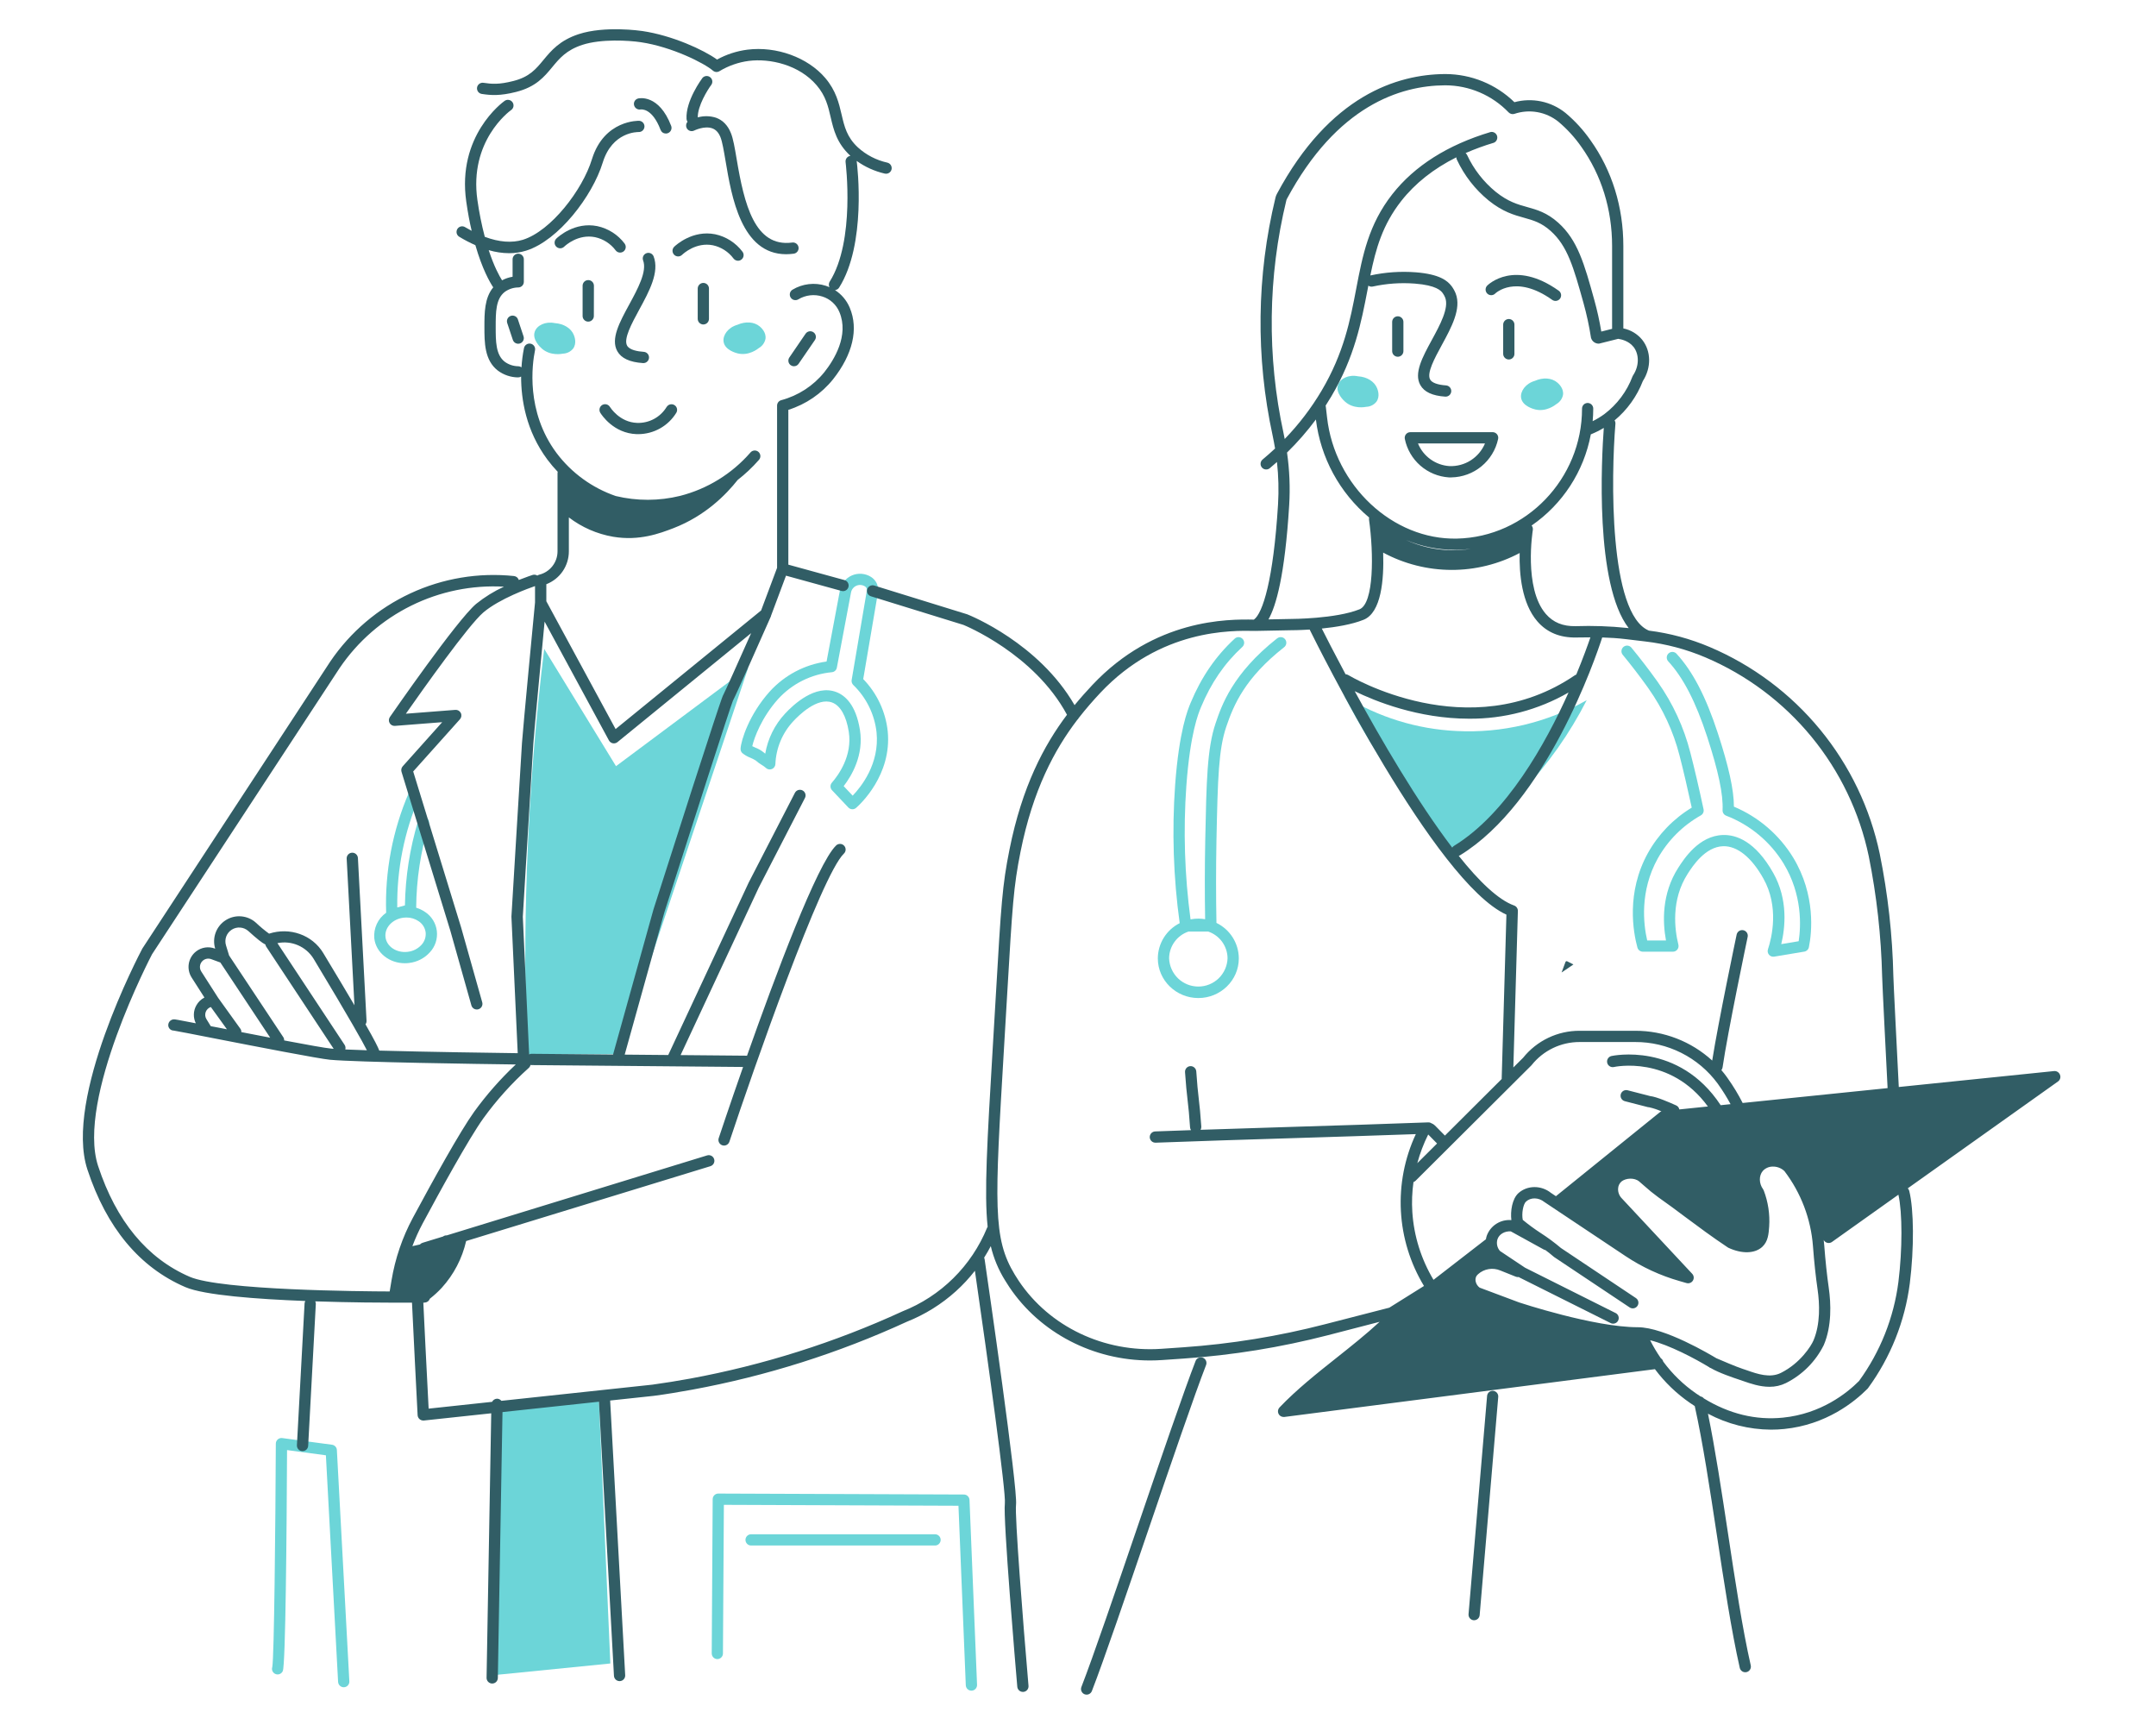 <svg width="120" height="96" viewBox="0 0 120 96" fill="none" xmlns="http://www.w3.org/2000/svg">
<path d="M81.074 40.682C78.865 40.579 76.718 39.914 74.836 38.75C75.693 40.403 76.655 41.999 77.718 43.528C78.658 44.884 79.673 46.188 80.757 47.432C82.195 46.454 83.522 45.323 84.716 44.06C86.153 42.542 87.364 40.827 88.315 38.966C86.114 40.216 83.602 40.812 81.074 40.682Z" fill="#6CD5D8"/>
<path d="M34.286 42.639L30.289 36.111C29.83 39.885 29.486 43.951 29.33 48.278C29.198 51.929 29.212 55.399 29.33 58.665H34.451C36.85 51.492 39.249 44.321 41.649 37.149L34.286 42.639Z" fill="#6CD5D8"/>
<path d="M27.572 78.182V93.216L33.971 92.576C33.757 87.671 33.544 82.766 33.331 77.86L27.572 78.182Z" fill="#6CD5D8"/>
<path d="M23.655 50.751C23.505 50.648 23.339 50.569 23.164 50.517C23.176 48.945 23.413 47.383 23.868 45.879C23.881 45.839 23.886 45.797 23.883 45.756C23.879 45.714 23.868 45.674 23.848 45.637C23.829 45.6 23.803 45.567 23.77 45.54C23.738 45.514 23.701 45.494 23.661 45.482C23.621 45.47 23.579 45.466 23.538 45.47C23.496 45.474 23.456 45.487 23.42 45.507C23.383 45.527 23.351 45.554 23.325 45.587C23.299 45.62 23.28 45.657 23.269 45.697C22.809 47.219 22.563 48.798 22.538 50.387L22.111 50.502C22.082 48.389 22.499 46.293 23.337 44.353C23.37 44.277 23.371 44.191 23.34 44.114C23.309 44.036 23.249 43.974 23.173 43.942C23.097 43.909 23.011 43.907 22.933 43.938C22.856 43.969 22.794 44.029 22.761 44.105C21.85 46.215 21.417 48.501 21.493 50.798C21.266 50.956 21.085 51.172 20.97 51.423C20.854 51.675 20.807 51.952 20.834 52.228C20.927 53.025 21.671 53.606 22.531 53.606C22.608 53.606 22.685 53.602 22.762 53.592C23.209 53.543 23.622 53.332 23.924 52.999C24.072 52.842 24.183 52.654 24.25 52.449C24.318 52.243 24.339 52.026 24.314 51.812C24.288 51.597 24.216 51.391 24.102 51.207C23.988 51.024 23.836 50.867 23.655 50.749V50.751ZM23.457 52.585C23.256 52.803 22.982 52.941 22.687 52.972C22.074 53.044 21.519 52.68 21.456 52.155C21.393 51.631 21.844 51.144 22.46 51.071C22.513 51.064 22.566 51.061 22.619 51.061C22.861 51.059 23.099 51.13 23.299 51.266C23.405 51.335 23.495 51.427 23.563 51.534C23.63 51.641 23.674 51.762 23.691 51.888C23.704 52.014 23.69 52.141 23.65 52.262C23.609 52.382 23.544 52.492 23.457 52.585Z" fill="#6CD5D8"/>
<path d="M71.082 35.527C68.589 37.492 67.984 39.286 67.659 40.25C67.186 41.645 67.149 43.468 67.082 46.774C67.053 48.234 67.051 49.706 67.076 51.155C66.951 51.134 66.824 51.124 66.698 51.123C66.552 51.124 66.407 51.138 66.264 51.165C65.933 48.701 65.854 46.209 66.031 43.729C66.246 40.797 66.698 39.711 66.846 39.354C67.404 38.01 68.156 36.914 69.141 36.008C69.172 35.98 69.198 35.947 69.216 35.909C69.235 35.871 69.245 35.83 69.248 35.788C69.25 35.747 69.244 35.705 69.23 35.665C69.216 35.626 69.194 35.59 69.165 35.559C69.137 35.528 69.102 35.503 69.064 35.486C69.026 35.469 68.985 35.459 68.943 35.458C68.901 35.457 68.859 35.464 68.82 35.48C68.781 35.495 68.746 35.518 68.716 35.547C67.663 36.519 66.863 37.685 66.268 39.116C66.11 39.496 65.629 40.653 65.406 43.686C65.224 46.251 65.308 48.829 65.66 51.376C65.296 51.559 64.99 51.838 64.775 52.184C64.56 52.529 64.445 52.928 64.443 53.335C64.443 54.553 65.455 55.543 66.698 55.543C67.94 55.543 68.951 54.553 68.951 53.335C68.948 52.923 68.831 52.519 68.611 52.171C68.391 51.822 68.077 51.542 67.706 51.362C67.677 49.852 67.678 48.314 67.706 46.79C67.777 43.303 67.826 41.708 68.249 40.455C68.672 39.202 69.302 37.729 71.467 36.023C71.501 35.998 71.53 35.966 71.551 35.93C71.573 35.894 71.587 35.854 71.592 35.812C71.598 35.77 71.595 35.728 71.584 35.688C71.573 35.647 71.554 35.609 71.528 35.576C71.502 35.543 71.469 35.516 71.433 35.495C71.396 35.475 71.355 35.462 71.313 35.458C71.272 35.454 71.229 35.458 71.189 35.471C71.149 35.483 71.112 35.504 71.08 35.531L71.082 35.527ZM68.324 53.331C68.31 53.753 68.132 54.153 67.829 54.447C67.525 54.74 67.12 54.904 66.698 54.904C66.275 54.904 65.87 54.74 65.566 54.447C65.263 54.153 65.085 53.753 65.071 53.331C65.074 53.002 65.179 52.683 65.372 52.416C65.564 52.15 65.835 51.95 66.146 51.844H67.25C67.561 51.95 67.831 52.15 68.024 52.416C68.216 52.683 68.321 53.002 68.324 53.331Z" fill="#6CD5D8"/>
<path d="M99.812 47.736C99.037 46.464 97.881 45.469 96.507 44.892C96.507 43.958 96.216 42.651 95.615 40.812C94.947 38.767 94.212 37.356 93.306 36.374C93.249 36.316 93.171 36.282 93.09 36.28C93.009 36.278 92.93 36.308 92.87 36.363C92.81 36.418 92.774 36.495 92.769 36.576C92.765 36.657 92.792 36.737 92.846 36.799C93.689 37.713 94.38 39.05 95.02 41.007C95.646 42.924 95.918 44.22 95.876 45.088C95.873 45.154 95.891 45.219 95.927 45.274C95.963 45.329 96.016 45.371 96.077 45.395C97.409 45.907 98.534 46.845 99.276 48.063C100.321 49.793 100.241 51.535 100.112 52.381L99.142 52.543C99.363 51.625 99.53 50.062 98.699 48.586C97.697 46.804 96.624 46.448 95.903 46.47C94.56 46.503 93.725 47.802 93.411 48.291C92.476 49.745 92.54 51.334 92.727 52.34H91.681C91.474 51.445 91.252 49.606 92.27 47.773C92.834 46.77 93.663 45.941 94.666 45.378C94.724 45.345 94.77 45.294 94.798 45.234C94.825 45.173 94.832 45.105 94.818 45.039C94.558 43.826 94.311 42.767 94.083 41.888C93.724 40.478 93.11 39.146 92.27 37.958L92.204 37.865C91.756 37.241 91.282 36.625 90.793 36.033C90.739 35.973 90.664 35.936 90.584 35.93C90.503 35.924 90.423 35.95 90.361 36.001C90.299 36.053 90.259 36.126 90.25 36.206C90.24 36.286 90.262 36.367 90.311 36.431C90.79 37.012 91.255 37.618 91.693 38.229L91.758 38.322C92.554 39.447 93.137 40.708 93.479 42.042C93.69 42.858 93.918 43.835 94.16 44.947C93.144 45.562 92.305 46.43 91.725 47.466C90.497 49.677 90.905 51.887 91.136 52.733C91.155 52.8 91.194 52.858 91.249 52.9C91.304 52.941 91.371 52.964 91.439 52.964H93.113C93.16 52.964 93.207 52.953 93.25 52.932C93.293 52.911 93.33 52.881 93.359 52.844C93.388 52.806 93.409 52.763 93.419 52.716C93.429 52.67 93.428 52.621 93.417 52.575C93.207 51.728 92.996 50.088 93.935 48.627C94.2 48.215 94.905 47.119 95.916 47.093C96.695 47.077 97.488 47.712 98.147 48.891C99.03 50.462 98.62 52.17 98.402 52.832C98.385 52.883 98.381 52.938 98.391 52.991C98.402 53.044 98.426 53.094 98.461 53.135C98.496 53.176 98.541 53.207 98.592 53.225C98.643 53.244 98.698 53.248 98.751 53.239L100.425 52.96C100.488 52.95 100.546 52.92 100.592 52.876C100.638 52.831 100.669 52.773 100.681 52.71C100.845 51.906 101.067 49.815 99.812 47.736Z" fill="#6CD5D8"/>
<path d="M41.317 41.911C41.455 42.023 41.61 42.112 41.776 42.175C41.877 42.217 41.974 42.267 42.066 42.325C42.168 42.418 42.279 42.5 42.398 42.569C42.481 42.617 42.558 42.672 42.629 42.736C42.672 42.778 42.727 42.806 42.786 42.817C42.846 42.828 42.907 42.822 42.963 42.799C43.019 42.776 43.067 42.738 43.101 42.688C43.136 42.639 43.155 42.581 43.157 42.52C43.194 41.632 43.548 40.786 44.155 40.137C44.454 39.813 45.492 38.784 46.32 39.098C46.774 39.27 47.103 39.846 47.241 40.72C47.455 42.064 46.655 43.152 46.301 43.558C46.25 43.616 46.223 43.692 46.224 43.77C46.226 43.848 46.256 43.922 46.31 43.979L47.217 44.938C47.272 44.997 47.348 45.032 47.429 45.036C47.51 45.04 47.589 45.013 47.65 44.959C47.855 44.78 49.652 43.139 49.409 40.693C49.291 39.601 48.811 38.58 48.046 37.792L48.866 32.972C48.894 32.806 48.873 32.637 48.806 32.483C48.738 32.33 48.626 32.2 48.485 32.11C48.328 32.009 48.148 31.949 47.962 31.934C47.776 31.919 47.589 31.95 47.418 32.023C47.247 32.097 47.096 32.212 46.98 32.358C46.863 32.504 46.784 32.676 46.749 32.859L46.006 36.815C44.787 36.984 43.666 37.576 42.839 38.488C41.686 39.776 41.244 41.21 41.219 41.665C41.217 41.711 41.224 41.757 41.241 41.799C41.258 41.842 41.284 41.88 41.317 41.911ZM43.305 38.907C44.082 38.053 45.15 37.519 46.299 37.41C46.367 37.404 46.431 37.376 46.481 37.33C46.532 37.285 46.566 37.224 46.578 37.157L47.366 32.974C47.381 32.891 47.416 32.813 47.469 32.748C47.521 32.682 47.589 32.63 47.666 32.597C47.743 32.563 47.827 32.549 47.911 32.556C47.995 32.563 48.076 32.591 48.147 32.636C48.184 32.66 48.214 32.695 48.232 32.736C48.25 32.776 48.255 32.822 48.248 32.866L47.402 37.844C47.393 37.895 47.397 37.947 47.414 37.995C47.43 38.044 47.458 38.088 47.495 38.123C48.219 38.823 48.677 39.755 48.788 40.756C48.962 42.504 47.934 43.786 47.458 44.28L46.958 43.75C47.407 43.166 48.086 42.021 47.863 40.622C47.637 39.206 47.022 38.693 46.545 38.513C45.382 38.072 44.167 39.205 43.697 39.713C43.119 40.333 42.735 41.108 42.592 41.944C42.559 41.921 42.528 41.895 42.499 41.868C42.359 41.756 42.202 41.667 42.035 41.604L41.87 41.526C41.981 41.045 42.392 39.928 43.305 38.907Z" fill="#6CD5D8"/>
<path d="M18.48 80.403L15.707 80.031C15.663 80.025 15.618 80.029 15.575 80.042C15.532 80.055 15.493 80.076 15.46 80.106C15.426 80.135 15.399 80.171 15.38 80.211C15.362 80.252 15.352 80.296 15.352 80.34C15.331 85.051 15.259 92.227 15.155 92.774C15.129 92.851 15.134 92.934 15.169 93.008C15.204 93.081 15.265 93.137 15.341 93.166C15.417 93.195 15.501 93.193 15.575 93.161C15.649 93.129 15.709 93.07 15.74 92.995C15.896 92.629 15.956 85.297 15.977 80.7L18.139 80.991L18.818 93.602C18.823 93.682 18.858 93.757 18.916 93.812C18.974 93.868 19.05 93.898 19.131 93.899H19.148C19.189 93.897 19.229 93.886 19.267 93.868C19.304 93.851 19.337 93.826 19.364 93.795C19.392 93.764 19.413 93.729 19.427 93.69C19.44 93.651 19.446 93.61 19.444 93.569L18.75 80.697C18.747 80.624 18.718 80.555 18.668 80.501C18.619 80.448 18.552 80.413 18.48 80.403Z" fill="#6CD5D8"/>
<path d="M53.65 83.173L39.98 83.12C39.897 83.12 39.818 83.153 39.759 83.211C39.7 83.27 39.667 83.349 39.667 83.432L39.614 92.016C39.614 92.099 39.646 92.179 39.705 92.238C39.763 92.297 39.842 92.331 39.925 92.332C40.008 92.332 40.087 92.299 40.146 92.24C40.205 92.182 40.238 92.103 40.238 92.02L40.29 83.747L53.347 83.798L53.755 93.789C53.758 93.87 53.793 93.946 53.851 94.002C53.909 94.058 53.987 94.089 54.068 94.089H54.081C54.164 94.086 54.242 94.049 54.298 93.988C54.355 93.927 54.384 93.846 54.381 93.763L53.961 83.473C53.957 83.392 53.923 83.317 53.865 83.261C53.807 83.205 53.731 83.174 53.65 83.173Z" fill="#6CD5D8"/>
<path d="M52.042 85.385H41.805C41.722 85.385 41.642 85.418 41.584 85.477C41.525 85.535 41.492 85.615 41.492 85.698C41.492 85.781 41.525 85.861 41.584 85.92C41.642 85.978 41.722 86.011 41.805 86.011H52.042C52.126 86.011 52.205 85.978 52.264 85.92C52.323 85.861 52.356 85.781 52.356 85.698C52.356 85.615 52.323 85.535 52.264 85.477C52.205 85.418 52.126 85.385 52.042 85.385Z" fill="#6CD5D8"/>
<path d="M76.049 22.64C76.156 22.636 76.262 22.609 76.358 22.561C76.454 22.513 76.539 22.445 76.607 22.361C76.831 22.057 76.677 21.677 76.647 21.602C76.494 21.224 76.079 20.973 75.587 20.942C75.059 20.831 74.587 21.072 74.472 21.422C74.319 21.865 74.799 22.298 74.871 22.361C75.341 22.771 75.958 22.659 76.049 22.64Z" fill="#6CD5D8"/>
<path d="M30.161 19.402C30.632 19.813 31.249 19.699 31.34 19.681C31.448 19.676 31.553 19.649 31.649 19.601C31.745 19.553 31.83 19.485 31.898 19.402C32.122 19.096 31.969 18.717 31.938 18.641C31.786 18.263 31.37 18.013 30.878 17.982C30.351 17.872 29.878 18.112 29.763 18.462C29.61 18.905 30.088 19.339 30.161 19.402Z" fill="#6CD5D8"/>
<path d="M85.454 22.788C86.062 22.932 86.556 22.546 86.628 22.487C86.721 22.433 86.802 22.36 86.866 22.272C86.929 22.185 86.973 22.084 86.994 21.979C87.05 21.607 86.737 21.34 86.675 21.288C86.365 21.024 85.88 20.995 85.43 21.195C84.912 21.343 84.606 21.776 84.662 22.141C84.734 22.605 85.361 22.766 85.454 22.788Z" fill="#6CD5D8"/>
<path d="M41.065 19.669C41.674 19.814 42.167 19.426 42.24 19.367C42.333 19.314 42.414 19.241 42.477 19.153C42.54 19.065 42.584 18.965 42.605 18.86C42.661 18.488 42.35 18.221 42.287 18.168C41.976 17.904 41.492 17.876 41.043 18.075C40.523 18.223 40.217 18.655 40.274 19.021C40.346 19.486 40.972 19.646 41.065 19.669Z" fill="#6CD5D8"/>
<path d="M66.951 75.561C66.912 75.546 66.871 75.539 66.83 75.54C66.789 75.54 66.748 75.549 66.711 75.566C66.673 75.583 66.639 75.606 66.611 75.636C66.582 75.666 66.56 75.701 66.545 75.74C65.894 77.423 64.605 81.184 63.363 84.822C62.121 88.459 60.839 92.213 60.189 93.884C60.159 93.961 60.16 94.047 60.194 94.123C60.227 94.199 60.289 94.259 60.367 94.289C60.444 94.319 60.53 94.317 60.606 94.284C60.682 94.25 60.742 94.188 60.772 94.111C61.427 92.427 62.713 88.663 63.955 85.024C65.198 81.385 66.479 77.638 67.129 75.966C67.159 75.889 67.157 75.803 67.124 75.727C67.09 75.651 67.028 75.591 66.951 75.561Z" fill="#315D65"/>
<path d="M86.758 16.179C84.292 14.424 82.838 15.833 82.777 15.893C82.748 15.923 82.725 15.957 82.709 15.995C82.694 16.033 82.686 16.074 82.686 16.115C82.686 16.157 82.694 16.197 82.71 16.235C82.725 16.273 82.749 16.308 82.778 16.337C82.807 16.366 82.842 16.389 82.88 16.405C82.918 16.42 82.959 16.428 83 16.428C83.041 16.428 83.082 16.42 83.12 16.404C83.158 16.388 83.192 16.365 83.221 16.336C83.232 16.325 84.355 15.237 86.395 16.689C86.463 16.737 86.546 16.757 86.629 16.743C86.71 16.729 86.784 16.683 86.832 16.616C86.88 16.548 86.899 16.464 86.885 16.382C86.872 16.3 86.826 16.227 86.758 16.179Z" fill="#315D65"/>
<path d="M83.978 17.753C83.937 17.753 83.896 17.762 83.858 17.777C83.82 17.793 83.786 17.816 83.757 17.845C83.728 17.875 83.705 17.909 83.689 17.947C83.673 17.985 83.665 18.026 83.665 18.067V19.693C83.665 19.776 83.698 19.855 83.757 19.914C83.816 19.973 83.896 20.006 83.979 20.006C84.02 20.006 84.061 19.998 84.099 19.982C84.137 19.966 84.171 19.943 84.2 19.913C84.229 19.884 84.252 19.85 84.268 19.812C84.283 19.774 84.291 19.733 84.291 19.692V18.066C84.291 17.983 84.258 17.904 84.199 17.845C84.14 17.786 84.061 17.753 83.978 17.753Z" fill="#315D65"/>
<path d="M77.8 17.602C77.716 17.602 77.637 17.635 77.578 17.694C77.519 17.753 77.486 17.832 77.486 17.915V19.541C77.486 19.582 77.494 19.623 77.51 19.661C77.526 19.699 77.549 19.733 77.578 19.762C77.607 19.791 77.642 19.814 77.68 19.83C77.718 19.846 77.758 19.854 77.8 19.854C77.841 19.854 77.881 19.845 77.919 19.83C77.957 19.814 77.992 19.791 78.021 19.762C78.05 19.733 78.073 19.698 78.088 19.66C78.104 19.622 78.112 19.581 78.112 19.54V17.914C78.112 17.832 78.079 17.752 78.02 17.694C77.962 17.635 77.882 17.602 77.8 17.602Z" fill="#315D65"/>
<path d="M83.08 24.052H78.498C78.451 24.051 78.405 24.061 78.363 24.081C78.32 24.102 78.283 24.131 78.254 24.167C78.224 24.203 78.204 24.246 78.193 24.291C78.182 24.337 78.181 24.384 78.191 24.43C78.309 25.005 78.612 25.525 79.053 25.911C79.495 26.297 80.051 26.528 80.636 26.568C80.684 26.568 80.729 26.568 80.78 26.568C81.392 26.558 81.982 26.342 82.455 25.953C82.927 25.565 83.255 25.028 83.383 24.43C83.393 24.384 83.392 24.337 83.382 24.291C83.371 24.246 83.35 24.203 83.321 24.167C83.291 24.13 83.254 24.101 83.212 24.081C83.17 24.061 83.124 24.05 83.077 24.05L83.08 24.052ZM80.671 25.939C80.291 25.914 79.926 25.782 79.617 25.559C79.308 25.337 79.067 25.032 78.923 24.679H82.652C82.49 25.066 82.213 25.394 81.859 25.62C81.505 25.845 81.091 25.956 80.671 25.939Z" fill="#315D65"/>
<path d="M34.358 19.544C34.581 19.941 35.05 20.157 35.792 20.207H35.814C35.894 20.206 35.972 20.174 36.029 20.117C36.087 20.061 36.121 19.984 36.123 19.904C36.126 19.823 36.097 19.744 36.044 19.684C35.99 19.624 35.915 19.587 35.834 19.581C35.486 19.558 35.041 19.479 34.904 19.236C34.694 18.864 35.16 18.004 35.571 17.248C36.135 16.211 36.718 15.14 36.377 14.263C36.345 14.188 36.286 14.128 36.211 14.096C36.135 14.064 36.051 14.063 35.975 14.093C35.899 14.122 35.837 14.18 35.803 14.254C35.77 14.329 35.766 14.413 35.793 14.49C36.028 15.097 35.493 16.08 35.021 16.948C34.484 17.935 33.978 18.866 34.358 19.544Z" fill="#315D65"/>
<path d="M37.519 14.175C37.576 14.235 37.655 14.269 37.738 14.271C37.821 14.273 37.901 14.241 37.961 14.184C38.039 14.11 38.742 13.463 39.683 13.651C40.14 13.75 40.546 14.011 40.826 14.386C40.856 14.425 40.894 14.456 40.937 14.478C40.981 14.5 41.029 14.511 41.077 14.511C41.145 14.511 41.21 14.489 41.263 14.448C41.296 14.423 41.324 14.392 41.345 14.357C41.366 14.321 41.38 14.282 41.385 14.242C41.391 14.201 41.389 14.159 41.379 14.119C41.368 14.079 41.35 14.042 41.326 14.009C40.952 13.512 40.412 13.167 39.804 13.037C38.554 12.789 37.627 13.635 37.526 13.731C37.497 13.76 37.473 13.794 37.457 13.832C37.44 13.87 37.431 13.91 37.431 13.951C37.43 13.993 37.438 14.034 37.453 14.072C37.468 14.11 37.49 14.145 37.519 14.175Z" fill="#315D65"/>
<path d="M34.265 13.932C34.294 13.971 34.332 14.003 34.375 14.025C34.419 14.046 34.467 14.058 34.516 14.058C34.574 14.058 34.631 14.042 34.681 14.011C34.73 13.981 34.77 13.937 34.796 13.885C34.822 13.833 34.833 13.774 34.828 13.716C34.822 13.658 34.801 13.603 34.766 13.556C34.392 13.059 33.851 12.714 33.242 12.584C31.988 12.334 31.064 13.181 30.964 13.279C30.904 13.336 30.869 13.415 30.868 13.499C30.866 13.582 30.898 13.662 30.955 13.722C31.013 13.782 31.092 13.816 31.175 13.818C31.259 13.82 31.339 13.788 31.399 13.73C31.476 13.656 32.179 13.012 33.119 13.199C33.577 13.297 33.984 13.557 34.265 13.932Z" fill="#315D65"/>
<path d="M39.147 15.745C39.106 15.745 39.065 15.753 39.027 15.769C38.989 15.785 38.955 15.808 38.926 15.837C38.897 15.866 38.874 15.901 38.858 15.939C38.842 15.977 38.834 16.018 38.834 16.059V17.745C38.834 17.786 38.843 17.827 38.858 17.865C38.874 17.903 38.897 17.937 38.926 17.966C38.955 17.995 38.99 18.018 39.028 18.034C39.066 18.05 39.107 18.058 39.148 18.058C39.189 18.057 39.23 18.049 39.268 18.033C39.306 18.017 39.34 17.994 39.369 17.965C39.398 17.936 39.421 17.901 39.437 17.863C39.452 17.825 39.46 17.785 39.46 17.743V16.057C39.46 15.974 39.427 15.895 39.368 15.836C39.309 15.778 39.23 15.745 39.147 15.745Z" fill="#315D65"/>
<path d="M32.74 15.588C32.699 15.588 32.658 15.596 32.62 15.611C32.582 15.627 32.547 15.65 32.518 15.68C32.489 15.709 32.466 15.743 32.451 15.781C32.435 15.819 32.427 15.86 32.427 15.901V17.587C32.427 17.628 32.435 17.669 32.451 17.707C32.467 17.745 32.49 17.779 32.519 17.808C32.548 17.837 32.583 17.86 32.621 17.876C32.659 17.892 32.699 17.9 32.74 17.899C32.823 17.899 32.903 17.866 32.961 17.807C33.02 17.749 33.053 17.669 33.053 17.586L33.057 15.9C33.056 15.859 33.048 15.818 33.032 15.78C33.016 15.741 32.993 15.707 32.963 15.678C32.934 15.649 32.899 15.626 32.86 15.61C32.822 15.595 32.781 15.587 32.74 15.588Z" fill="#315D65"/>
<path d="M37.106 22.643C36.936 22.925 36.694 23.157 36.404 23.314C36.114 23.47 35.788 23.547 35.458 23.535C34.48 23.499 33.971 22.678 33.946 22.644C33.924 22.609 33.896 22.578 33.863 22.554C33.83 22.53 33.792 22.513 33.752 22.503C33.712 22.493 33.67 22.492 33.63 22.498C33.589 22.505 33.55 22.519 33.515 22.54C33.48 22.562 33.449 22.59 33.425 22.623C33.401 22.657 33.384 22.694 33.374 22.734C33.364 22.774 33.363 22.816 33.369 22.857C33.376 22.897 33.39 22.936 33.411 22.971C33.483 23.087 34.148 24.115 35.435 24.161C35.465 24.161 35.495 24.161 35.528 24.161C35.953 24.159 36.37 24.049 36.741 23.84C37.111 23.632 37.422 23.332 37.644 22.969C37.685 22.899 37.697 22.814 37.678 22.735C37.658 22.655 37.608 22.587 37.538 22.544C37.468 22.501 37.384 22.487 37.304 22.505C37.224 22.523 37.154 22.572 37.11 22.641L37.106 22.643Z" fill="#315D65"/>
<path d="M114.653 59.809C114.628 59.744 114.583 59.69 114.525 59.654C114.466 59.617 114.397 59.601 114.329 59.607L105.684 60.494C105.591 58.663 105.382 54.544 105.382 54.328C105.333 52.042 105.08 49.766 104.626 47.526C104.094 44.985 102.955 42.611 101.307 40.605C99.659 38.599 97.55 37.022 95.161 36.008C94.08 35.549 92.942 35.242 91.777 35.095C89.538 34.165 89.672 26.478 89.912 23.588C89.918 23.52 89.901 23.453 89.865 23.396C90.568 22.812 91.11 22.058 91.439 21.205C91.918 20.461 91.904 19.54 91.403 18.91C91.137 18.584 90.766 18.361 90.353 18.277V13.69C90.353 11.517 89.721 9.482 88.525 7.806C88.13 7.239 87.661 6.726 87.131 6.283C86.738 5.967 86.276 5.748 85.782 5.644C85.288 5.541 84.777 5.555 84.29 5.687C83.263 4.687 81.888 4.126 80.455 4.121H80.422C77.777 4.138 74.008 5.308 71.073 10.786C71.037 10.851 71.01 10.92 70.993 10.992C69.939 15.339 69.884 19.869 70.833 24.24C70.885 24.479 70.926 24.719 70.969 24.96C70.744 25.17 70.513 25.374 70.274 25.573C70.21 25.626 70.17 25.703 70.163 25.786C70.155 25.869 70.181 25.951 70.234 26.015C70.287 26.079 70.364 26.119 70.447 26.126C70.529 26.134 70.612 26.108 70.676 26.055C70.811 25.942 70.944 25.827 71.074 25.711C71.161 26.498 71.181 27.291 71.133 28.082C70.873 32.294 70.279 34.136 69.79 34.483C68.337 34.453 64.269 34.437 60.8 38.12C60.474 38.467 60.141 38.838 59.809 39.243C57.827 35.804 54.022 34.261 53.833 34.187L48.661 32.587C48.621 32.575 48.58 32.57 48.539 32.574C48.498 32.578 48.458 32.59 48.422 32.609C48.385 32.628 48.353 32.654 48.327 32.686C48.3 32.717 48.281 32.754 48.268 32.793C48.256 32.833 48.252 32.874 48.256 32.915C48.259 32.956 48.271 32.996 48.29 33.032C48.309 33.069 48.336 33.101 48.367 33.127C48.399 33.153 48.435 33.173 48.475 33.185L53.624 34.777C53.664 34.793 57.556 36.371 59.387 39.778C58.102 41.484 56.888 43.775 56.187 47.278C55.786 49.278 55.722 50.319 55.432 55.312L55.258 58.257C54.941 63.587 54.773 66.402 54.971 68.272C54.959 68.291 54.948 68.31 54.939 68.331C54.508 69.382 53.869 70.336 53.06 71.135C52.252 71.933 51.29 72.561 50.233 72.979C46.462 74.713 42.489 75.97 38.407 76.723C37.709 76.85 37.002 76.964 36.313 77.059L27.906 77.959C27.878 77.923 27.842 77.894 27.8 77.873C27.759 77.853 27.714 77.841 27.668 77.84C27.61 77.841 27.553 77.858 27.504 77.889C27.455 77.919 27.415 77.963 27.389 78.015L23.857 78.394C23.745 76.221 23.597 73.3 23.562 72.495H23.575H23.623L23.631 72.49C23.695 72.489 23.758 72.468 23.81 72.43C23.862 72.393 23.901 72.34 23.922 72.279C24.16 72.094 24.382 71.89 24.587 71.669C25.256 70.933 25.724 70.036 25.945 69.066L39.541 64.901C39.581 64.888 39.617 64.869 39.649 64.842C39.681 64.816 39.707 64.784 39.726 64.747C39.745 64.711 39.757 64.671 39.761 64.63C39.765 64.589 39.761 64.547 39.748 64.508C39.736 64.469 39.716 64.432 39.69 64.4C39.664 64.369 39.631 64.342 39.595 64.323C39.558 64.304 39.518 64.292 39.477 64.288C39.436 64.285 39.395 64.289 39.356 64.301L24.868 68.751C24.793 68.746 24.718 68.769 24.658 68.815L23.518 69.165C23.462 69.181 23.412 69.214 23.373 69.258L22.953 69.351C23.118 68.912 23.312 68.485 23.533 68.072C24.442 66.379 26.089 63.37 26.904 62.236C27.642 61.216 28.488 60.278 29.425 59.437C29.476 59.393 29.512 59.333 29.526 59.267C29.544 59.272 29.561 59.274 29.579 59.274L41.359 59.379C40.605 61.528 40.067 63.146 40.002 63.341C39.976 63.42 39.983 63.506 40.02 63.58C40.057 63.654 40.122 63.71 40.201 63.737C40.232 63.747 40.266 63.752 40.299 63.753C40.365 63.753 40.429 63.732 40.483 63.693C40.536 63.655 40.576 63.6 40.597 63.538C41.94 59.497 45.699 48.733 46.969 47.506C46.999 47.477 47.023 47.443 47.04 47.405C47.057 47.367 47.066 47.326 47.067 47.285C47.068 47.243 47.06 47.202 47.045 47.164C47.03 47.125 47.007 47.09 46.978 47.06C46.95 47.03 46.915 47.007 46.877 46.99C46.839 46.974 46.798 46.965 46.757 46.965C46.715 46.965 46.674 46.972 46.636 46.988C46.597 47.003 46.562 47.026 46.533 47.056C45.478 48.078 43.151 54.302 41.577 58.756C41.561 58.753 41.545 58.751 41.528 58.751L37.881 58.718L42.231 49.397L44.802 44.41C44.821 44.373 44.832 44.334 44.836 44.292C44.839 44.251 44.834 44.21 44.822 44.171C44.809 44.132 44.789 44.095 44.763 44.064C44.736 44.032 44.703 44.007 44.667 43.988C44.63 43.969 44.59 43.957 44.549 43.954C44.508 43.95 44.467 43.955 44.428 43.968C44.388 43.98 44.352 44.001 44.32 44.027C44.289 44.054 44.263 44.086 44.244 44.123L41.668 49.123L37.193 58.714L34.77 58.692L36.972 50.791C38.429 46.236 40.647 39.336 40.793 38.996C40.997 38.609 42.33 35.607 42.911 34.293C42.911 34.293 42.911 34.286 42.911 34.283V34.276L43.748 32.037L46.837 32.887C46.864 32.894 46.892 32.898 46.92 32.898C46.996 32.898 47.07 32.871 47.127 32.821C47.184 32.771 47.221 32.702 47.231 32.627C47.241 32.551 47.223 32.475 47.182 32.412C47.14 32.349 47.076 32.303 47.003 32.283L43.878 31.424V22.808C44.859 22.5 45.726 21.907 46.369 21.106C47.462 19.725 47.793 18.312 47.299 17.133C47.299 17.133 47.285 17.099 47.283 17.095C47.114 16.706 46.833 16.375 46.475 16.145C46.522 16.141 46.566 16.126 46.606 16.101C46.646 16.077 46.68 16.044 46.705 16.004C48.227 13.587 47.727 9.292 47.681 8.956C48.149 9.291 48.679 9.53 49.241 9.66C49.265 9.666 49.29 9.669 49.315 9.669C49.392 9.669 49.466 9.641 49.524 9.591C49.582 9.54 49.619 9.469 49.628 9.393C49.637 9.316 49.617 9.239 49.573 9.176C49.529 9.113 49.463 9.069 49.389 9.051C48.778 8.916 48.213 8.624 47.75 8.204C47.135 7.631 46.999 7.049 46.842 6.375C46.697 5.751 46.532 5.043 45.932 4.339C44.957 3.195 43.216 2.562 41.6 2.764C41.007 2.84 40.434 3.026 39.91 3.314C39.158 2.772 37.425 1.975 35.755 1.727C35.671 1.714 33.669 1.424 32.213 1.899C31.153 2.245 30.674 2.823 30.252 3.332C29.83 3.842 29.473 4.28 28.572 4.508C27.767 4.712 27.374 4.678 26.909 4.608C26.868 4.602 26.826 4.604 26.786 4.614C26.747 4.624 26.709 4.642 26.676 4.666C26.643 4.691 26.615 4.722 26.593 4.757C26.572 4.792 26.558 4.831 26.552 4.872C26.546 4.913 26.548 4.954 26.558 4.994C26.568 5.034 26.586 5.072 26.61 5.105C26.634 5.138 26.665 5.166 26.701 5.187C26.736 5.208 26.775 5.222 26.816 5.228C27.319 5.303 27.809 5.347 28.725 5.116C29.826 4.837 30.289 4.279 30.738 3.735C31.142 3.247 31.523 2.786 32.412 2.497C33.465 2.153 35.002 2.25 35.665 2.349C37.402 2.607 39.198 3.515 39.678 3.929C39.728 3.972 39.79 3.999 39.856 4.005C39.922 4.011 39.988 3.995 40.044 3.961C40.544 3.659 41.101 3.464 41.679 3.389C42.857 3.241 44.483 3.605 45.456 4.749C45.957 5.336 46.092 5.912 46.233 6.52C46.399 7.229 46.571 7.962 47.325 8.665L47.333 8.673C47.251 8.683 47.176 8.727 47.126 8.792C47.075 8.858 47.053 8.942 47.064 9.024C47.069 9.068 47.611 13.402 46.181 15.672C46.152 15.718 46.135 15.771 46.133 15.825C46.131 15.88 46.143 15.934 46.167 15.982C46.102 15.954 46.036 15.929 45.969 15.906C45.661 15.807 45.336 15.775 45.016 15.813C44.695 15.85 44.386 15.956 44.109 16.122C44.074 16.143 44.044 16.172 44.019 16.205C43.995 16.238 43.977 16.276 43.967 16.315C43.958 16.355 43.956 16.397 43.962 16.438C43.968 16.478 43.982 16.517 44.004 16.553C44.025 16.588 44.053 16.619 44.086 16.643C44.119 16.667 44.157 16.685 44.197 16.695C44.237 16.704 44.278 16.706 44.319 16.7C44.36 16.694 44.399 16.68 44.434 16.659C44.633 16.539 44.856 16.463 45.087 16.436C45.318 16.409 45.552 16.432 45.773 16.503C45.986 16.569 46.18 16.681 46.344 16.831C46.508 16.981 46.637 17.165 46.722 17.371C47.264 18.672 46.426 20.028 45.878 20.717C45.264 21.475 44.424 22.019 43.481 22.271C43.415 22.289 43.357 22.329 43.315 22.383C43.274 22.438 43.251 22.504 43.251 22.573V31.601L42.362 33.974L34.263 40.574L30.408 33.46V32.513C30.778 32.37 31.096 32.118 31.32 31.791C31.543 31.464 31.663 31.077 31.662 30.68V28.795C32.385 29.348 33.231 29.718 34.128 29.872C35.585 30.116 36.72 29.686 37.487 29.392C39.263 28.704 40.415 27.523 41.057 26.711C41.484 26.379 41.879 26.007 42.235 25.6C42.264 25.57 42.287 25.533 42.302 25.494C42.317 25.454 42.323 25.412 42.321 25.369C42.319 25.327 42.309 25.286 42.29 25.248C42.272 25.21 42.246 25.176 42.214 25.148C42.182 25.12 42.145 25.099 42.105 25.086C42.064 25.073 42.022 25.069 41.98 25.073C41.938 25.076 41.897 25.089 41.859 25.109C41.822 25.129 41.789 25.156 41.763 25.189C40.734 26.37 39.37 27.21 37.852 27.597C36.677 27.885 35.449 27.888 34.272 27.605C32.958 27.153 31.809 26.318 30.974 25.208C29.253 22.893 29.622 20.258 29.776 19.506C29.786 19.465 29.787 19.423 29.78 19.381C29.773 19.34 29.758 19.3 29.736 19.265C29.713 19.23 29.684 19.199 29.649 19.175C29.614 19.151 29.575 19.135 29.534 19.127C29.493 19.118 29.451 19.118 29.41 19.126C29.369 19.135 29.329 19.151 29.295 19.175C29.26 19.198 29.231 19.229 29.208 19.264C29.185 19.299 29.17 19.339 29.163 19.38C29.093 19.731 29.047 20.085 29.026 20.442C28.976 20.406 28.917 20.386 28.855 20.383C28.582 20.382 28.316 20.295 28.095 20.134C27.59 19.747 27.59 18.99 27.59 18.19C27.59 17.389 27.59 16.633 28.095 16.245C28.316 16.085 28.582 15.998 28.855 15.997C28.936 15.994 29.013 15.96 29.069 15.901C29.125 15.843 29.156 15.765 29.156 15.684V14.431C29.156 14.348 29.123 14.268 29.064 14.21C29.006 14.151 28.926 14.118 28.843 14.118C28.76 14.118 28.68 14.151 28.622 14.21C28.563 14.268 28.53 14.348 28.53 14.431V15.402C28.325 15.435 28.127 15.502 27.944 15.6C27.791 15.359 27.497 14.827 27.201 13.921C27.57 14.031 27.953 14.088 28.338 14.091C28.66 14.092 28.981 14.044 29.288 13.948C31.086 13.383 32.975 10.913 33.547 9.048C34.079 7.323 35.488 7.348 35.554 7.348C35.635 7.349 35.713 7.318 35.772 7.262C35.831 7.206 35.866 7.129 35.87 7.048C35.873 6.967 35.845 6.888 35.791 6.827C35.737 6.766 35.662 6.729 35.581 6.722C35.56 6.722 33.629 6.655 32.947 8.86C32.423 10.572 30.666 12.857 29.101 13.345C28.493 13.531 27.773 13.477 26.982 13.179C26.806 12.506 26.669 11.823 26.572 11.134C26.101 7.861 28.338 6.202 28.444 6.128C28.479 6.105 28.509 6.075 28.531 6.04C28.554 6.005 28.57 5.965 28.577 5.924C28.584 5.883 28.584 5.841 28.574 5.8C28.565 5.759 28.548 5.721 28.523 5.687C28.499 5.653 28.468 5.624 28.433 5.602C28.397 5.58 28.357 5.565 28.316 5.559C28.275 5.553 28.232 5.555 28.192 5.565C28.151 5.575 28.113 5.594 28.08 5.619C27.971 5.696 25.424 7.558 25.952 11.223C26.039 11.829 26.138 12.368 26.253 12.847C26.133 12.784 26.012 12.717 25.891 12.644C25.855 12.621 25.816 12.606 25.775 12.599C25.734 12.592 25.692 12.594 25.651 12.603C25.61 12.613 25.572 12.63 25.538 12.655C25.505 12.68 25.476 12.711 25.454 12.746C25.433 12.782 25.419 12.822 25.413 12.863C25.407 12.904 25.409 12.947 25.419 12.987C25.43 13.027 25.448 13.065 25.474 13.098C25.499 13.132 25.531 13.159 25.567 13.18C25.854 13.354 26.152 13.509 26.459 13.645C26.84 14.969 27.256 15.696 27.453 15.992C26.963 16.579 26.962 17.425 26.962 18.184C26.962 19.059 26.962 20.049 27.711 20.625C28.034 20.865 28.424 20.998 28.826 21.003H28.838C28.897 21.003 28.954 20.987 29.004 20.956C29.004 22.222 29.271 23.967 30.466 25.576C30.644 25.814 30.836 26.041 31.041 26.256C31.035 26.279 31.032 26.304 31.031 26.329V30.68C31.032 30.98 30.932 31.27 30.748 31.506C30.564 31.742 30.306 31.91 30.015 31.982L29.996 31.989L29.962 32L29.937 32.014C29.928 32.019 29.919 32.025 29.91 32.031H29.904C29.865 32.006 29.822 31.991 29.776 31.985C29.731 31.979 29.685 31.983 29.642 31.997C29.61 32.008 29.304 32.108 28.877 32.276C28.858 32.218 28.823 32.166 28.776 32.127C28.729 32.089 28.671 32.065 28.611 32.058C26.636 31.852 24.642 32.185 22.841 33.023C21.041 33.86 19.501 35.169 18.385 36.812L7.924 52.787C7.744 53.126 3.555 61.109 4.864 65.083C5.932 68.328 7.766 70.533 10.317 71.631C11.37 72.085 14.323 72.3 16.994 72.403C16.969 72.445 16.955 72.491 16.952 72.539L16.526 80.43C16.524 80.471 16.53 80.512 16.543 80.551C16.557 80.59 16.578 80.626 16.606 80.656C16.633 80.687 16.666 80.712 16.703 80.73C16.74 80.748 16.781 80.758 16.822 80.76H16.839C16.919 80.76 16.996 80.729 17.054 80.674C17.112 80.62 17.147 80.544 17.152 80.465L17.578 72.573C17.581 72.521 17.57 72.469 17.547 72.423C19.58 72.491 21.351 72.496 21.838 72.496H22.931C22.977 73.549 23.214 78.18 23.244 78.757C23.248 78.837 23.283 78.912 23.341 78.968C23.399 79.023 23.476 79.054 23.556 79.055H23.59L27.341 78.653L27.082 93.374C27.081 93.457 27.113 93.537 27.171 93.597C27.228 93.656 27.307 93.691 27.39 93.692H27.396C27.478 93.692 27.557 93.66 27.615 93.603C27.674 93.545 27.707 93.467 27.709 93.385L27.968 78.585L33.336 78.008L34.172 93.261C34.176 93.341 34.211 93.417 34.269 93.472C34.327 93.527 34.404 93.558 34.485 93.558H34.501C34.542 93.555 34.583 93.545 34.62 93.528C34.657 93.51 34.69 93.485 34.718 93.454C34.745 93.424 34.766 93.388 34.78 93.349C34.794 93.31 34.799 93.269 34.797 93.228L33.96 77.942L36.388 77.682C37.095 77.589 37.811 77.469 38.517 77.34C42.646 76.581 46.664 75.309 50.478 73.556C51.483 73.156 52.408 72.58 53.21 71.855C53.593 71.508 53.945 71.129 54.262 70.721C55 75.809 56.002 83.084 55.929 83.662C55.822 84.523 56.539 92.917 56.621 93.872C56.628 93.95 56.664 94.023 56.722 94.076C56.779 94.129 56.855 94.158 56.933 94.158H56.96C57.001 94.155 57.041 94.143 57.077 94.124C57.114 94.105 57.146 94.079 57.173 94.048C57.199 94.016 57.219 93.98 57.232 93.941C57.244 93.901 57.249 93.86 57.245 93.819C56.925 90.101 56.476 84.343 56.551 83.74C56.66 82.87 54.994 71.391 54.803 70.085C54.799 70.053 54.789 70.021 54.775 69.992C54.907 69.783 55.032 69.568 55.146 69.35C55.306 70.025 55.575 70.671 55.943 71.26C56.019 71.386 56.098 71.511 56.18 71.632C57.895 74.184 60.851 75.713 64.012 75.713C64.236 75.713 64.463 75.704 64.689 75.689L65.891 75.606C68.603 75.42 71.292 74.984 73.924 74.304L76.789 73.561C76.038 74.255 75.208 74.915 74.398 75.558C73.299 76.431 72.161 77.334 71.215 78.329C71.173 78.373 71.145 78.429 71.134 78.489C71.123 78.549 71.13 78.611 71.154 78.668C71.178 78.724 71.219 78.772 71.27 78.806C71.321 78.839 71.38 78.857 71.442 78.857H71.482L92.111 76.197C92.655 76.925 93.314 77.559 94.063 78.075C94.15 78.135 94.239 78.194 94.327 78.25C94.777 80.27 95.174 82.898 95.559 85.435C95.956 88.053 96.365 90.759 96.833 92.82C96.849 92.89 96.888 92.951 96.944 92.996C96.999 93.04 97.068 93.064 97.139 93.064C97.162 93.064 97.186 93.061 97.209 93.057C97.289 93.038 97.359 92.989 97.403 92.919C97.447 92.85 97.462 92.765 97.445 92.685C96.98 90.646 96.573 87.951 96.179 85.341C95.826 83.017 95.465 80.625 95.063 78.675C96.142 79.251 97.345 79.556 98.569 79.563C98.815 79.563 99.062 79.551 99.308 79.526C101.644 79.291 103.212 78.023 103.943 77.287C103.954 77.276 103.964 77.264 103.973 77.251C105.227 75.536 106.026 73.532 106.297 71.425C106.541 69.48 106.527 67.313 106.265 66.273C106.251 66.22 106.223 66.171 106.185 66.132L114.551 60.183C114.608 60.141 114.648 60.082 114.667 60.014C114.686 59.946 114.681 59.873 114.653 59.809ZM33.893 41.207C33.915 41.247 33.946 41.282 33.983 41.31C34.02 41.337 34.062 41.356 34.107 41.365C34.127 41.368 34.148 41.37 34.169 41.37C34.241 41.37 34.31 41.346 34.367 41.301L41.808 35.235C41.102 36.821 40.333 38.54 40.252 38.683C40.219 38.731 40.121 38.88 36.372 50.609L34.122 58.686L29.585 58.646C29.541 58.646 29.497 58.655 29.456 58.673H29.451L29.099 51.019C29.125 50.586 29.632 42.16 29.684 41.387C29.724 40.786 30.123 36.574 30.312 34.594L33.893 41.207ZM5.46 64.889C4.24 61.17 8.435 53.161 8.463 53.106L18.91 37.168C19.915 35.691 21.284 34.499 22.886 33.707C24.487 32.915 26.266 32.551 28.049 32.65C27.496 32.904 26.976 33.226 26.5 33.608C25.415 34.53 21.853 39.687 21.699 39.906C21.666 39.955 21.647 40.012 21.645 40.071C21.642 40.129 21.656 40.188 21.686 40.239C21.715 40.29 21.757 40.332 21.809 40.36C21.861 40.388 21.919 40.401 21.978 40.397L24.612 40.191L22.413 42.648C22.378 42.688 22.353 42.737 22.341 42.79C22.33 42.842 22.332 42.897 22.347 42.949L25.064 51.793L26.237 55.952C26.256 56.017 26.295 56.075 26.35 56.117C26.404 56.158 26.47 56.18 26.539 56.18C26.567 56.181 26.596 56.176 26.624 56.168C26.704 56.146 26.772 56.093 26.812 56.02C26.853 55.948 26.863 55.862 26.841 55.782L25.666 51.616L22.998 42.934L25.601 40.027C25.642 39.98 25.669 39.922 25.678 39.86C25.686 39.798 25.676 39.735 25.648 39.679C25.62 39.623 25.576 39.576 25.522 39.545C25.467 39.514 25.405 39.501 25.342 39.506L22.59 39.72C23.552 38.346 26.077 34.786 26.903 34.084C27.811 33.313 29.455 32.728 29.779 32.617V33.526C29.735 33.981 29.106 40.559 29.053 41.343C29 42.128 28.472 50.908 28.466 50.996C28.466 51.007 28.466 51.018 28.466 51.03L28.816 58.612C27.527 58.595 23.796 58.543 21.111 58.468C21.045 58.29 20.86 57.91 20.343 57.007C20.384 56.95 20.404 56.881 20.401 56.811L19.921 47.746C19.915 47.664 19.878 47.588 19.816 47.533C19.755 47.479 19.674 47.451 19.592 47.455C19.51 47.459 19.433 47.495 19.377 47.556C19.322 47.617 19.292 47.697 19.295 47.779L19.728 55.945C19.294 55.207 18.728 54.258 17.99 53.036C17.381 52.027 16.131 51.587 14.976 51.96C14.717 51.771 14.471 51.565 14.238 51.345C14.011 51.143 13.724 51.021 13.421 50.997C13.118 50.972 12.816 51.048 12.56 51.212C12.304 51.375 12.109 51.617 12.003 51.902C11.898 52.187 11.888 52.498 11.976 52.789V52.795L11.957 52.788C11.785 52.724 11.6 52.705 11.418 52.732C11.236 52.76 11.065 52.833 10.919 52.944C10.703 53.112 10.557 53.353 10.51 53.622C10.463 53.891 10.518 54.168 10.664 54.398L11.378 55.514C11.188 55.612 11.031 55.765 10.927 55.953C10.842 56.104 10.795 56.273 10.79 56.447C10.785 56.62 10.822 56.792 10.899 56.948C9.869 56.748 9.746 56.729 9.69 56.729C9.606 56.728 9.525 56.761 9.464 56.819C9.403 56.877 9.368 56.957 9.365 57.041C9.363 57.081 9.37 57.122 9.385 57.16C9.399 57.197 9.421 57.232 9.449 57.261C9.477 57.29 9.51 57.313 9.547 57.329C9.585 57.345 9.625 57.353 9.665 57.353C9.778 57.367 10.852 57.577 11.989 57.8C14.406 58.272 17.723 58.915 18.367 58.978C19.885 59.117 26.681 59.214 28.707 59.24C27.854 60.042 27.079 60.923 26.392 61.871C25.599 62.976 24.098 65.692 22.978 67.776C22.394 68.864 21.993 70.041 21.791 71.259L21.689 71.872C20.143 71.867 12.3 71.808 10.561 71.057C8.186 70.032 6.471 67.956 5.46 64.889ZM11.729 57.109C11.729 57.103 11.723 57.096 11.719 57.09L11.491 56.718C11.454 56.659 11.431 56.593 11.424 56.524C11.417 56.455 11.426 56.385 11.449 56.32C11.473 56.255 11.511 56.196 11.561 56.148C11.61 56.1 11.67 56.063 11.736 56.042L12.63 57.282L12.113 57.181L11.729 57.109ZM13.374 57.246L12.141 55.53L11.199 54.06C11.148 53.978 11.123 53.883 11.129 53.786C11.135 53.69 11.17 53.598 11.231 53.523C11.291 53.448 11.373 53.393 11.466 53.367C11.559 53.341 11.657 53.344 11.748 53.376L12.265 53.566L15.038 57.749C14.507 57.647 13.961 57.542 13.433 57.439C13.437 57.369 13.416 57.3 13.374 57.244V57.246ZM15.767 57.72L12.752 53.176L12.578 52.609C12.529 52.449 12.534 52.277 12.591 52.12C12.649 51.963 12.757 51.829 12.898 51.739C13.038 51.649 13.205 51.607 13.372 51.621C13.539 51.634 13.696 51.702 13.821 51.813C14.323 52.267 14.592 52.479 14.771 52.564C14.778 52.607 14.794 52.648 14.818 52.684L18.572 58.369L18.426 58.356C18.114 58.328 17.069 58.14 15.819 57.903C15.82 57.838 15.802 57.774 15.767 57.72ZM19.179 58.147L15.441 52.488C15.826 52.408 16.227 52.45 16.587 52.606C16.948 52.762 17.252 53.026 17.457 53.362C19.502 56.756 20.193 57.997 20.421 58.45C19.968 58.435 19.56 58.421 19.219 58.405C19.232 58.362 19.234 58.316 19.227 58.272C19.221 58.227 19.204 58.185 19.179 58.147ZM79.985 63.638L78.885 64.733C79.034 64.182 79.237 63.648 79.492 63.137L79.985 63.638ZM78.672 65.785C78.716 65.769 78.757 65.744 78.79 65.711L85.229 59.297C85.237 59.289 85.245 59.28 85.252 59.271C85.571 58.871 85.976 58.548 86.438 58.326C86.899 58.105 87.404 57.99 87.916 57.991H91.01C91.903 57.987 92.784 58.194 93.582 58.596C94.379 58.997 95.071 59.58 95.6 60.299L95.654 60.376C95.899 60.719 96.121 61.078 96.321 61.449L95.77 61.506C93.432 57.955 89.727 58.761 89.689 58.77C89.608 58.789 89.538 58.839 89.494 58.91C89.45 58.98 89.436 59.065 89.455 59.146C89.473 59.227 89.523 59.297 89.594 59.341C89.665 59.385 89.75 59.4 89.831 59.381C89.862 59.373 92.955 58.7 95.059 61.578L93.469 61.742C93.46 61.693 93.439 61.648 93.408 61.608C93.377 61.57 93.338 61.538 93.292 61.518C92.964 61.369 92.193 61.033 91.849 61L90.591 60.676C90.551 60.666 90.51 60.663 90.469 60.669C90.428 60.675 90.389 60.688 90.353 60.709C90.318 60.73 90.287 60.758 90.262 60.791C90.237 60.824 90.219 60.861 90.209 60.901C90.199 60.941 90.196 60.982 90.202 61.023C90.208 61.064 90.221 61.103 90.242 61.138C90.263 61.174 90.291 61.205 90.324 61.23C90.357 61.254 90.394 61.273 90.434 61.283L91.721 61.615C91.746 61.62 91.771 61.623 91.797 61.624C92.029 61.677 92.255 61.752 92.472 61.849C92.432 61.863 92.395 61.885 92.364 61.914L86.6 66.571L86.322 66.385C85.783 65.953 85.008 65.958 84.518 66.396C84.16 66.718 84.059 67.413 84.121 67.902C83.83 67.876 83.539 67.946 83.292 68.102C83.044 68.257 82.856 68.49 82.754 68.764C82.731 68.832 82.714 68.901 82.704 68.972C82.692 68.978 82.68 68.986 82.669 68.994L79.787 71.225C79.1 70.079 78.695 68.786 78.608 67.452C78.573 66.896 78.594 66.337 78.672 65.785ZM91.155 73.863C88.72 73.863 84.587 72.494 84.555 72.484L82.356 71.66C82.241 71.576 82.161 71.452 82.133 71.312C82.121 71.259 82.12 71.203 82.129 71.15C82.138 71.096 82.158 71.044 82.188 70.998C82.211 70.968 82.237 70.939 82.266 70.913C82.431 70.764 82.635 70.666 82.854 70.629C83.073 70.592 83.298 70.618 83.503 70.704L84.374 71.053C84.425 71.072 84.48 71.078 84.534 71.07L84.551 71.082L84.585 71.102L89.617 73.617C89.654 73.641 89.695 73.656 89.739 73.662C89.782 73.668 89.826 73.665 89.868 73.654C89.91 73.642 89.949 73.621 89.983 73.594C90.017 73.566 90.044 73.531 90.064 73.492C90.083 73.453 90.094 73.41 90.096 73.367C90.098 73.323 90.091 73.279 90.076 73.239C90.06 73.198 90.035 73.161 90.004 73.13C89.974 73.099 89.936 73.075 89.896 73.06L84.882 70.55L83.487 69.62C83.41 69.533 83.356 69.427 83.332 69.313C83.307 69.199 83.312 69.081 83.346 68.969C83.439 68.683 83.754 68.505 84.09 68.529L85.922 69.537C85.951 69.552 85.982 69.563 86.015 69.569C86.169 69.683 86.322 69.803 86.48 69.941C86.49 69.95 86.501 69.958 86.512 69.965L90.704 72.761C90.739 72.784 90.777 72.8 90.817 72.808C90.858 72.816 90.899 72.816 90.94 72.808C90.98 72.8 91.018 72.784 91.053 72.761C91.087 72.738 91.116 72.709 91.139 72.674C91.162 72.64 91.178 72.602 91.186 72.561C91.194 72.521 91.194 72.479 91.186 72.439C91.177 72.399 91.162 72.36 91.139 72.326C91.116 72.292 91.086 72.263 91.052 72.24L86.879 69.454C86.524 69.153 86.149 68.876 85.758 68.624C85.41 68.398 85.075 68.153 84.755 67.888C84.684 67.543 84.775 67.01 84.941 66.866C85.205 66.629 85.632 66.634 85.956 66.893L90.468 69.901C91.395 70.519 92.413 70.99 93.485 71.295L93.871 71.406C93.937 71.424 94.007 71.421 94.071 71.396C94.135 71.371 94.189 71.326 94.225 71.267C94.26 71.209 94.276 71.141 94.269 71.073C94.262 71.005 94.233 70.941 94.187 70.891L90.269 66.693C90.198 66.622 90.144 66.537 90.108 66.444C90.072 66.351 90.056 66.252 90.061 66.152C90.063 66.076 90.081 66.002 90.113 65.934C90.145 65.866 90.19 65.805 90.247 65.755C90.48 65.563 90.965 65.52 91.239 65.755C91.326 65.829 91.412 65.905 91.497 65.979C91.752 66.21 92.02 66.427 92.298 66.63C92.834 67.006 93.336 67.38 93.822 67.745C94.542 68.281 95.286 68.834 96.161 69.418C96.174 69.428 96.188 69.435 96.202 69.442C96.953 69.791 97.676 69.77 98.088 69.388C98.411 69.087 98.441 68.666 98.47 68.258C98.515 67.576 98.412 66.892 98.168 66.253C98.158 66.227 98.145 66.201 98.128 66.178C97.898 65.862 97.892 65.428 98.113 65.168C98.181 65.092 98.265 65.031 98.357 64.989C98.45 64.947 98.55 64.925 98.652 64.923C98.774 64.918 98.896 64.938 99.01 64.981C99.125 65.023 99.229 65.089 99.318 65.173C100.24 66.383 100.792 67.834 100.907 69.351C100.974 70.237 101.058 71.028 101.165 71.767C101.278 72.548 101.329 73.675 100.933 74.605C100.808 74.899 100.207 75.863 99.124 76.404C98.515 76.709 97.806 76.461 97.237 76.262L96.986 76.177C96.643 76.065 95.853 75.729 95.53 75.588L95.51 75.576C95.221 75.406 92.656 73.863 91.155 73.863ZM104.013 47.654C104.455 49.853 104.703 52.086 104.757 54.328C104.757 54.588 105.008 59.523 105.061 60.556L96.994 61.383C96.753 60.909 96.478 60.452 96.169 60.019L96.109 59.933C96.016 59.802 95.914 59.676 95.81 59.554C95.845 59.51 95.868 59.458 95.876 59.402C96.154 57.478 97.258 52.207 97.27 52.152C97.28 52.111 97.282 52.068 97.276 52.026C97.269 51.985 97.254 51.945 97.232 51.909C97.21 51.873 97.18 51.843 97.146 51.819C97.111 51.794 97.072 51.777 97.031 51.769C96.99 51.76 96.947 51.76 96.906 51.768C96.864 51.776 96.825 51.792 96.79 51.816C96.755 51.84 96.726 51.87 96.703 51.906C96.68 51.941 96.665 51.981 96.657 52.022C96.646 52.074 95.635 56.89 95.299 59.022C94.128 57.953 92.599 57.361 91.013 57.365H87.916C87.313 57.363 86.718 57.497 86.174 57.757C85.63 58.017 85.152 58.396 84.775 58.866L84.231 59.407L84.483 50.699C84.485 50.632 84.465 50.567 84.428 50.513C84.391 50.458 84.337 50.416 84.275 50.394C83.385 50.077 82.312 49.036 81.192 47.631C81.215 47.624 81.237 47.614 81.258 47.602C86.054 44.67 88.794 36.659 89.177 35.476C89.61 35.489 90.05 35.516 90.488 35.569L91.584 35.7C92.731 35.835 93.853 36.132 94.916 36.583C97.213 37.559 99.239 39.075 100.823 41.002C102.407 42.93 103.502 45.212 104.013 47.654ZM76.985 30.754C78.152 31.382 79.455 31.712 80.781 31.717C82.106 31.721 83.412 31.398 84.582 30.777C84.555 31.942 84.698 33.574 85.566 34.579C86.095 35.191 86.818 35.494 87.717 35.478C87.979 35.472 88.248 35.469 88.52 35.47C88.385 35.864 88.121 36.606 87.734 37.54C87.709 37.549 87.684 37.561 87.661 37.576C81.755 41.602 75.112 37.608 75.041 37.568C74.996 37.54 74.944 37.525 74.891 37.523C74.25 36.323 73.781 35.4 73.57 34.98C74.345 34.901 75.234 34.757 75.894 34.492C76.883 34.098 77.035 32.261 76.985 30.754ZM78.28 30.062C79.128 30.415 80.037 30.598 80.956 30.601H81.101C81.355 30.596 81.608 30.577 81.861 30.546C80.645 30.736 79.401 30.568 78.28 30.063V30.062ZM81.767 39.997C83.709 40.012 85.62 39.509 87.303 38.539C86.025 41.392 83.853 45.286 80.93 47.072C80.889 47.097 80.855 47.131 80.829 47.172C78.885 44.624 76.84 41.111 75.402 38.467C76.531 39.019 78.937 39.997 81.767 39.997ZM90.651 34.956L90.558 34.946C89.61 34.848 88.656 34.815 87.703 34.847C86.987 34.863 86.445 34.638 86.038 34.166C84.795 32.728 85.309 29.528 85.315 29.496C85.322 29.452 85.319 29.407 85.308 29.364C85.296 29.321 85.275 29.281 85.247 29.247C86.973 28.058 88.158 26.234 88.543 24.173C88.793 24.073 89.034 23.952 89.265 23.814C89.141 25.518 88.757 32.513 90.651 34.956ZM90.913 19.296C91.246 19.715 91.239 20.369 90.897 20.885C90.884 20.904 90.874 20.925 90.865 20.946C90.552 21.781 90.008 22.509 89.296 23.046C89.091 23.196 88.873 23.328 88.645 23.44C88.666 23.208 88.678 22.975 88.678 22.739C88.678 22.656 88.645 22.577 88.587 22.518C88.528 22.46 88.449 22.426 88.367 22.426C88.326 22.426 88.285 22.434 88.247 22.45C88.209 22.465 88.174 22.488 88.145 22.517C88.116 22.547 88.093 22.581 88.078 22.619C88.062 22.657 88.054 22.698 88.054 22.739C88.054 26.643 84.935 29.891 81.093 29.974C77.522 30.056 74.285 27.025 73.862 23.228L73.793 22.631C73.79 22.612 73.786 22.593 73.781 22.575C73.89 22.405 73.997 22.234 74.1 22.06C75.402 19.86 75.774 17.896 76.109 16.162C76.126 16.074 76.143 15.986 76.16 15.898C76.195 15.922 76.235 15.939 76.277 15.948C76.319 15.956 76.362 15.956 76.404 15.947C77.173 15.778 77.962 15.723 78.747 15.783C79.956 15.876 80.201 16.185 80.292 16.302C80.351 16.382 80.399 16.468 80.436 16.56C80.662 17.14 80.147 18.085 79.693 18.92C79.174 19.874 78.684 20.775 79.054 21.43C79.271 21.816 79.726 22.027 80.448 22.074H80.465C80.546 22.073 80.623 22.041 80.681 21.985C80.739 21.928 80.772 21.852 80.775 21.771C80.778 21.691 80.749 21.612 80.695 21.552C80.641 21.492 80.566 21.455 80.486 21.449C80.015 21.417 79.7 21.302 79.6 21.122C79.399 20.765 79.847 19.942 80.242 19.215C80.787 18.215 81.35 17.179 81.02 16.328C80.961 16.182 80.883 16.043 80.788 15.917C80.555 15.616 80.118 15.257 78.796 15.154C77.95 15.09 77.1 15.149 76.271 15.33C76.574 13.843 76.95 12.513 77.991 11.186C78.763 10.202 79.792 9.389 81.058 8.755C81.058 8.802 81.069 8.847 81.089 8.889C81.5 9.768 82.103 10.543 82.855 11.157C83.641 11.79 84.274 11.966 84.831 12.12C85.344 12.264 85.787 12.387 86.308 12.853C87.251 13.696 87.584 14.888 88.135 16.862C88.312 17.499 88.452 18.145 88.553 18.798C88.58 18.895 88.638 18.981 88.72 19.04C88.801 19.099 88.9 19.129 89.001 19.124L90.067 18.857C90.24 18.883 90.647 18.968 90.913 19.299V19.296ZM71.598 11.141C71.603 11.12 71.61 11.101 71.62 11.082C74.409 5.876 77.947 4.761 80.422 4.748H80.452C81.109 4.75 81.759 4.885 82.363 5.144C82.967 5.403 83.513 5.781 83.968 6.255C84.009 6.297 84.061 6.327 84.118 6.341C84.175 6.356 84.235 6.354 84.291 6.336C84.702 6.198 85.14 6.165 85.567 6.241C85.993 6.316 86.394 6.498 86.732 6.768C87.22 7.177 87.651 7.648 88.015 8.171C89.131 9.739 89.727 11.648 89.727 13.69V18.301L89.126 18.452C89.027 17.861 88.898 17.275 88.738 16.698C88.181 14.686 87.809 13.357 86.727 12.391C86.097 11.828 85.539 11.673 85 11.523C84.476 11.378 83.935 11.227 83.248 10.674C82.57 10.119 82.025 9.418 81.655 8.623C81.635 8.583 81.608 8.548 81.573 8.519C82.085 8.295 82.61 8.103 83.145 7.944C83.217 7.914 83.275 7.858 83.308 7.787C83.341 7.717 83.347 7.637 83.324 7.562C83.301 7.488 83.251 7.425 83.184 7.385C83.117 7.345 83.037 7.332 82.961 7.348C80.573 8.065 78.733 9.229 77.493 10.81C76.169 12.498 75.839 14.223 75.489 16.05C75.152 17.816 74.802 19.64 73.556 21.745C72.98 22.717 72.291 23.619 71.505 24.431C71.484 24.324 71.464 24.218 71.441 24.111C70.512 19.831 70.565 15.396 71.598 11.141ZM71.754 28.121C71.814 27.141 71.774 26.157 71.634 25.186C72.218 24.615 72.755 24 73.241 23.345C73.501 25.474 74.561 27.425 76.205 28.802C76.195 28.84 76.193 28.881 76.198 28.921C76.463 30.798 76.477 33.587 75.667 33.91C74.342 34.44 71.894 34.446 71.863 34.446L70.601 34.471C71.018 33.734 71.511 32.065 71.754 28.121ZM73.762 73.693C71.168 74.365 68.517 74.796 65.843 74.981L64.641 75.064C61.455 75.283 58.413 73.836 56.704 71.285C56.628 71.173 56.554 71.057 56.483 70.938C55.252 68.906 55.361 67.079 55.883 58.296L56.057 55.351C56.348 50.393 56.409 49.361 56.801 47.402C57.492 43.953 58.697 41.714 59.962 40.059C59.994 40.031 60.021 39.997 60.04 39.958C60.443 39.439 60.851 38.977 61.248 38.552C64.594 35.002 68.537 35.084 69.862 35.112H69.87L71.865 35.073C71.906 35.073 72.32 35.073 72.893 35.036C73.318 35.896 79.875 49.098 83.845 50.902L83.583 59.99C83.581 60.009 83.581 60.029 83.583 60.048L80.422 63.198L79.871 62.64C79.814 62.583 79.744 62.538 79.668 62.51C79.612 62.474 79.547 62.458 79.482 62.463C77.019 62.556 74.423 62.636 71.911 62.713C70.231 62.766 68.513 62.819 66.821 62.876C66.852 62.823 66.866 62.761 66.863 62.7C66.815 61.994 66.77 61.565 66.721 61.149C66.673 60.733 66.628 60.312 66.583 59.624C66.576 59.542 66.538 59.465 66.475 59.411C66.413 59.356 66.332 59.328 66.249 59.333C66.166 59.338 66.089 59.376 66.034 59.439C65.98 59.501 65.952 59.583 65.957 59.665C66.005 60.373 66.05 60.802 66.099 61.219C66.147 61.635 66.192 62.05 66.237 62.74C66.241 62.796 66.259 62.849 66.291 62.895C65.621 62.918 64.956 62.941 64.301 62.966C64.26 62.967 64.219 62.976 64.181 62.992C64.144 63.009 64.109 63.033 64.081 63.062C64.052 63.092 64.03 63.127 64.015 63.165C64 63.204 63.993 63.245 63.993 63.286C63.994 63.327 64.003 63.367 64.02 63.405C64.036 63.443 64.06 63.477 64.09 63.505C64.119 63.534 64.154 63.556 64.192 63.571C64.231 63.586 64.272 63.594 64.313 63.593H64.325C66.799 63.5 69.408 63.419 71.931 63.341C74.205 63.27 76.55 63.198 78.803 63.116C78.178 64.453 77.893 65.924 77.972 67.398C78.051 68.872 78.492 70.304 79.257 71.567L77.327 72.775L73.762 73.693ZM105.663 71.342C105.407 73.335 104.653 75.231 103.47 76.856C102.794 77.535 101.357 78.682 99.233 78.895C97.723 79.047 96.247 78.687 94.836 77.826C94.79 77.768 94.724 77.728 94.65 77.714C94.569 77.661 94.488 77.608 94.406 77.552C93.701 77.066 93.082 76.466 92.574 75.777C92.555 75.7 92.508 75.634 92.442 75.591C92.219 75.271 92.019 74.936 91.844 74.587C92.92 74.855 94.337 75.604 95.145 76.096V76.106L95.224 76.138C95.664 76.4 96.484 76.677 96.791 76.778C96.866 76.802 96.946 76.83 97.03 76.86C97.421 76.996 97.94 77.178 98.486 77.178C98.804 77.181 99.119 77.11 99.404 76.97C100.316 76.512 101.055 75.77 101.509 74.856C101.962 73.793 101.909 72.544 101.788 71.683C101.683 70.955 101.602 70.177 101.534 69.305C101.527 69.205 101.515 69.104 101.504 69.004C101.511 69.018 101.519 69.031 101.527 69.044C101.551 69.077 101.581 69.106 101.616 69.128C101.651 69.15 101.69 69.165 101.731 69.172C101.771 69.178 101.813 69.177 101.853 69.168C101.893 69.159 101.931 69.142 101.964 69.118L105.663 66.487C105.886 67.478 105.889 69.537 105.663 71.342Z" fill="#315D65"/>
<path d="M44.014 20.328C44.066 20.363 44.127 20.383 44.191 20.382C44.241 20.383 44.291 20.37 44.337 20.347C44.382 20.323 44.42 20.289 44.449 20.247L45.355 18.926C45.379 18.892 45.395 18.854 45.404 18.813C45.412 18.773 45.413 18.732 45.405 18.691C45.398 18.651 45.382 18.612 45.36 18.577C45.337 18.543 45.308 18.513 45.274 18.49C45.24 18.466 45.202 18.45 45.162 18.442C45.122 18.433 45.08 18.432 45.04 18.44C44.999 18.448 44.961 18.463 44.926 18.485C44.892 18.508 44.862 18.537 44.838 18.571L43.932 19.897C43.886 19.965 43.87 20.049 43.885 20.129C43.9 20.21 43.947 20.281 44.014 20.328Z" fill="#315D65"/>
<path d="M28.429 17.58C28.351 17.606 28.286 17.663 28.248 17.737C28.211 17.811 28.205 17.897 28.231 17.976L28.544 18.916C28.571 18.994 28.627 19.06 28.701 19.097C28.776 19.134 28.862 19.14 28.941 19.114C29.02 19.088 29.085 19.031 29.122 18.957C29.159 18.883 29.166 18.796 29.139 18.718L28.826 17.778C28.813 17.738 28.793 17.702 28.766 17.671C28.739 17.64 28.706 17.614 28.669 17.596C28.632 17.578 28.592 17.567 28.551 17.564C28.509 17.561 28.468 17.567 28.429 17.58Z" fill="#315D65"/>
<path d="M83.108 77.403C83.067 77.398 83.025 77.402 82.985 77.414C82.946 77.427 82.909 77.447 82.878 77.473C82.846 77.5 82.82 77.533 82.802 77.57C82.783 77.606 82.772 77.647 82.769 77.688L81.737 89.832C81.73 89.915 81.756 89.997 81.809 90.06C81.863 90.124 81.939 90.163 82.022 90.17H82.045C82.123 90.17 82.199 90.141 82.257 90.088C82.314 90.035 82.35 89.962 82.356 89.884L83.39 77.74C83.397 77.658 83.371 77.577 83.318 77.513C83.265 77.45 83.189 77.411 83.108 77.403Z" fill="#315D65"/>
<path d="M38.22 7.129C38.239 7.165 38.265 7.198 38.296 7.224C38.328 7.251 38.364 7.271 38.404 7.283C38.443 7.296 38.484 7.3 38.525 7.297C38.566 7.293 38.606 7.281 38.643 7.262C38.648 7.262 39.207 6.984 39.646 7.143C39.849 7.217 39.997 7.379 40.1 7.635C40.204 7.892 40.286 8.389 40.385 8.966C40.715 10.929 41.257 14.148 43.755 14.148C43.892 14.147 44.028 14.138 44.164 14.12C44.206 14.116 44.246 14.104 44.284 14.084C44.321 14.064 44.353 14.037 44.38 14.004C44.406 13.971 44.426 13.933 44.437 13.893C44.449 13.852 44.452 13.81 44.446 13.768C44.441 13.726 44.427 13.686 44.406 13.649C44.385 13.613 44.356 13.582 44.322 13.556C44.288 13.531 44.25 13.513 44.209 13.503C44.168 13.493 44.125 13.492 44.084 13.499C42.001 13.77 41.422 11.355 41.003 8.863C40.895 8.224 40.81 7.72 40.679 7.401C40.508 6.976 40.233 6.692 39.86 6.554C39.529 6.446 39.173 6.439 38.837 6.532C38.828 5.889 39.381 5.001 39.601 4.706C39.642 4.639 39.656 4.56 39.641 4.483C39.626 4.406 39.583 4.338 39.52 4.292C39.458 4.245 39.38 4.223 39.302 4.231C39.224 4.239 39.152 4.276 39.1 4.334C39.061 4.386 38.152 5.611 38.212 6.62C38.215 6.677 38.234 6.732 38.267 6.778C38.224 6.825 38.197 6.884 38.189 6.946C38.181 7.009 38.192 7.072 38.22 7.129Z" fill="#315D65"/>
<path d="M35.519 5.48C35.44 5.5 35.371 5.549 35.328 5.619C35.285 5.689 35.272 5.773 35.291 5.852C35.31 5.932 35.359 6.001 35.427 6.046C35.496 6.09 35.579 6.106 35.659 6.091C35.685 6.091 36.297 5.99 36.767 7.229C36.79 7.288 36.83 7.34 36.882 7.376C36.934 7.412 36.997 7.431 37.06 7.432C37.098 7.432 37.136 7.425 37.171 7.411C37.21 7.397 37.245 7.375 37.276 7.347C37.306 7.319 37.33 7.285 37.348 7.247C37.365 7.21 37.375 7.169 37.376 7.128C37.378 7.087 37.371 7.045 37.357 7.007C36.675 5.223 35.566 5.469 35.519 5.48Z" fill="#315D65"/>
<path d="M87.574 53.675L86.916 54.121L87.133 53.535C87.137 53.526 87.142 53.518 87.149 53.511C87.155 53.505 87.163 53.499 87.172 53.496C87.181 53.492 87.19 53.491 87.199 53.491C87.209 53.491 87.218 53.494 87.227 53.498L87.574 53.675Z" fill="#315D65"/>
</svg>
